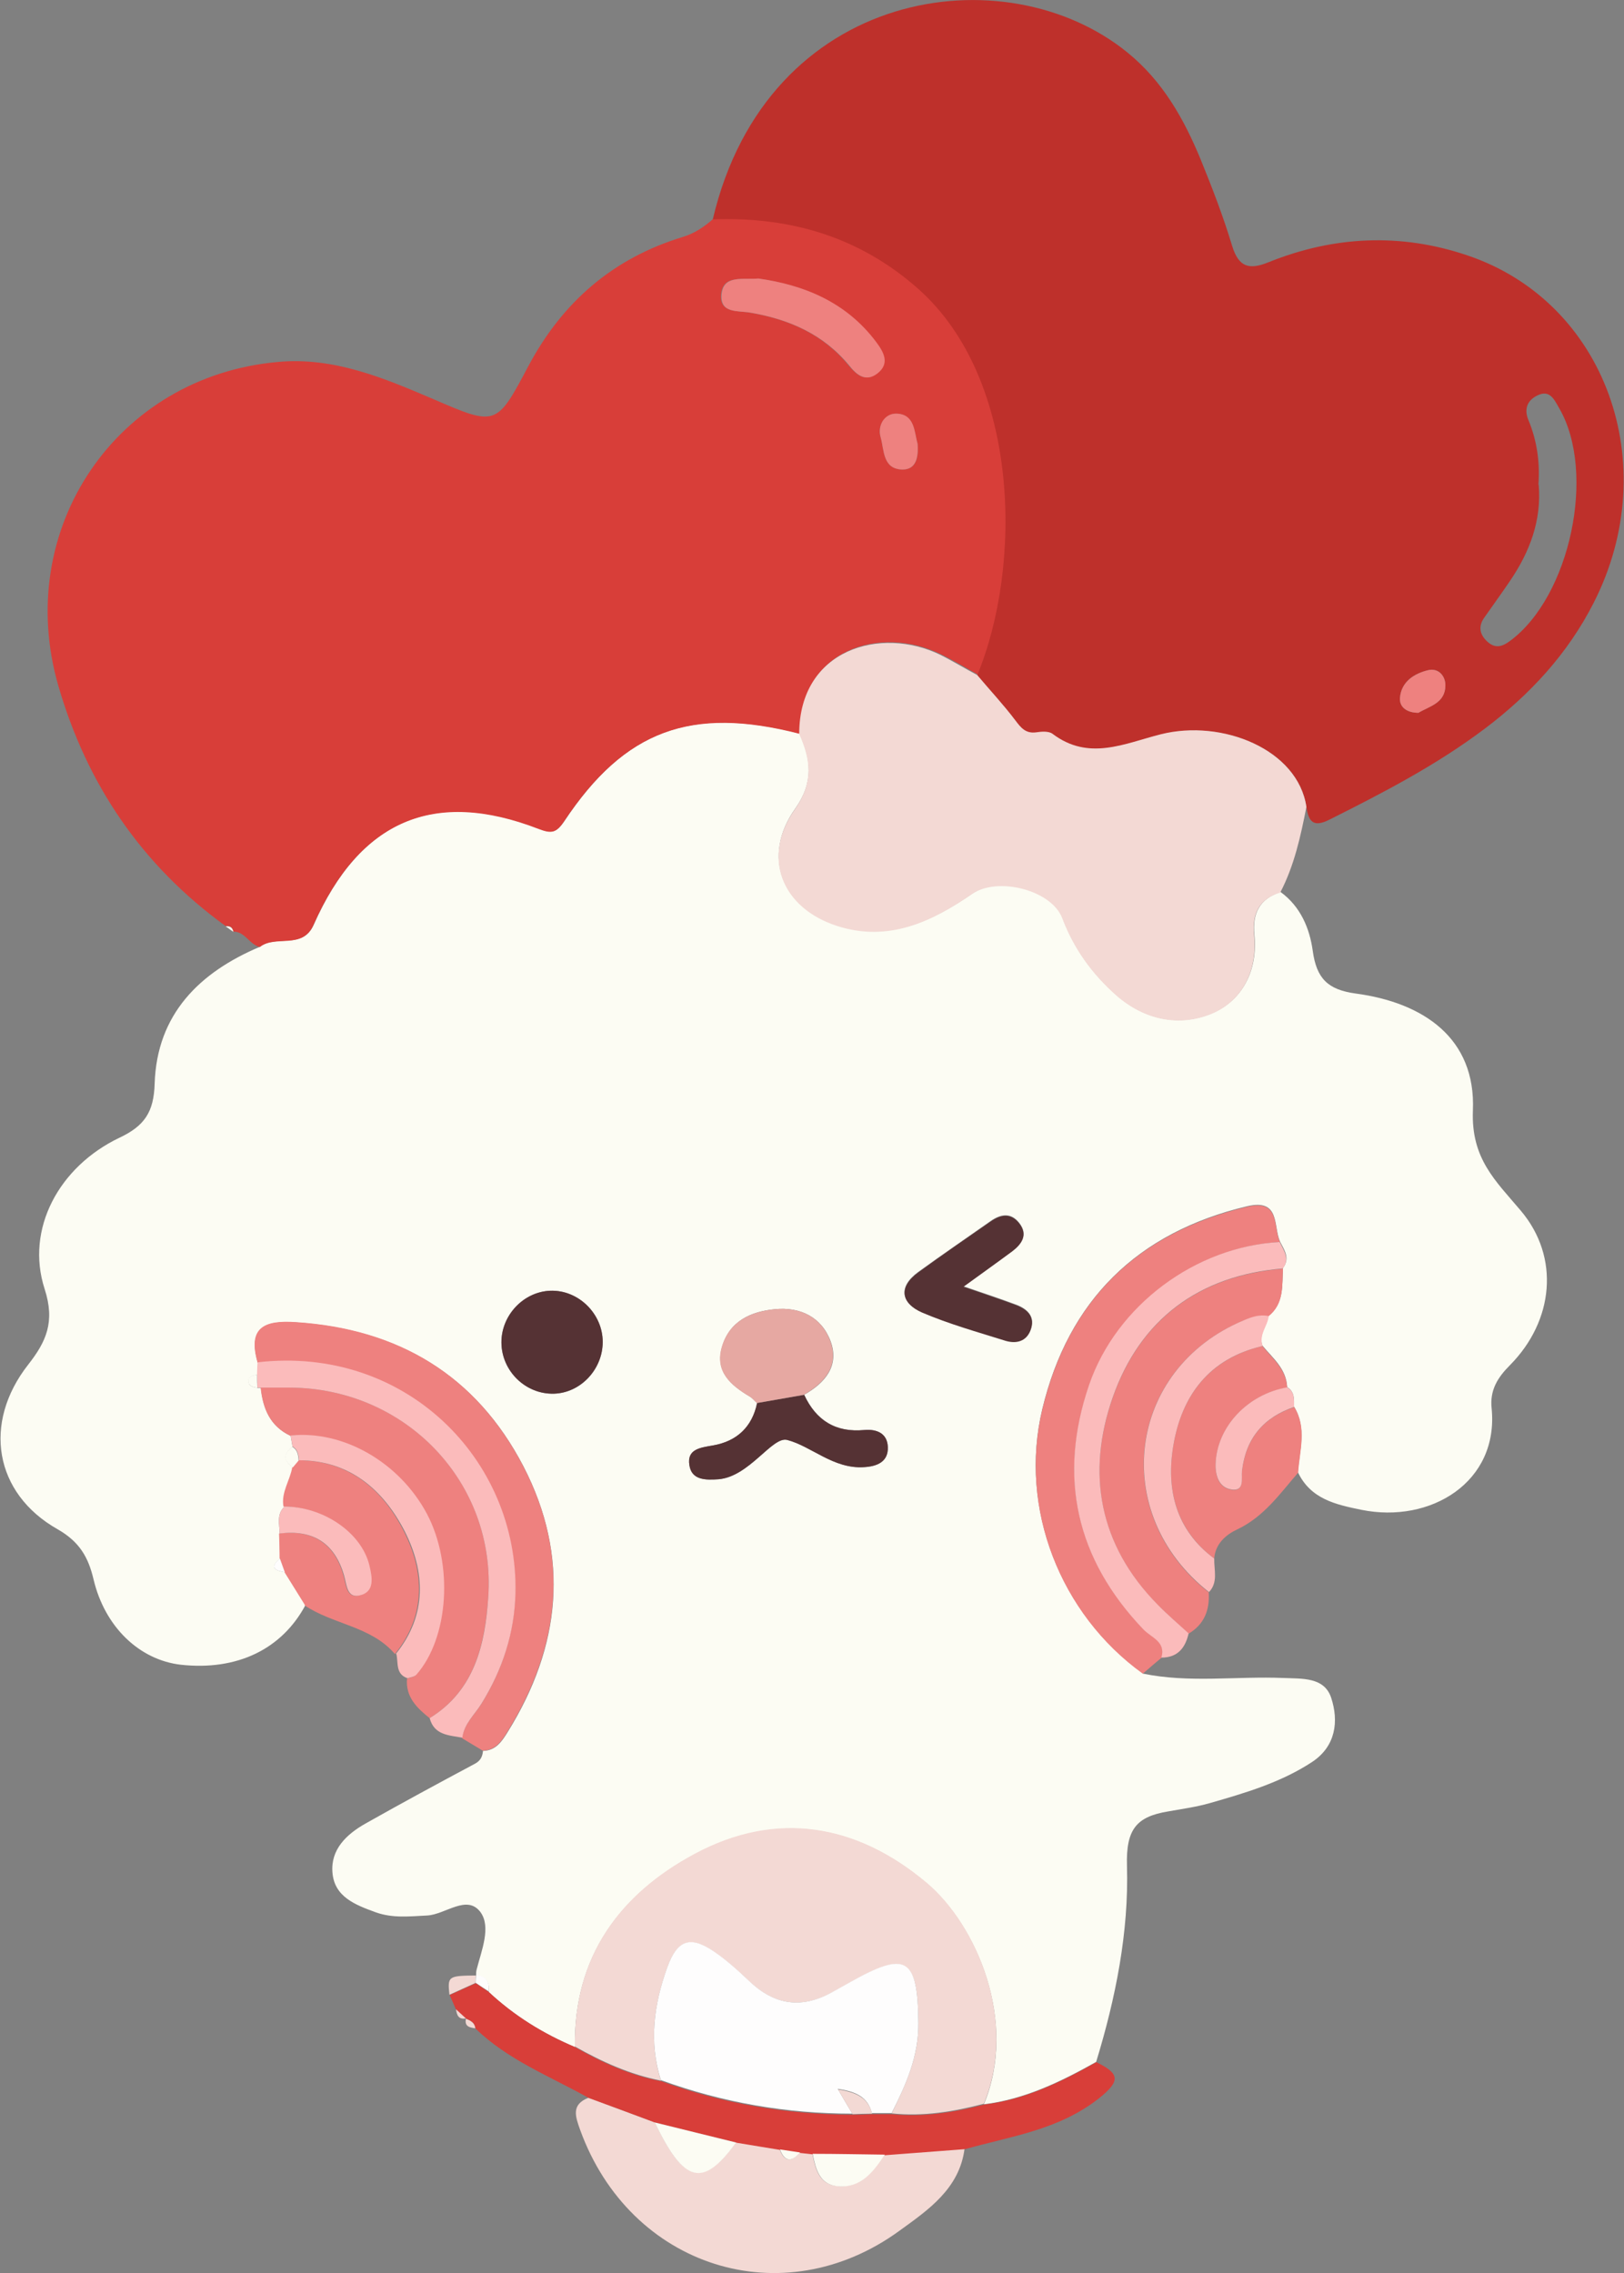 <svg viewBox="0 0 59.01 82.6" xmlns="http://www.w3.org/2000/svg" id="Layer_2">
  <rect x="0" y="0" width="59.01" height="82.6" fill="#808080" stroke="none"/>
  <defs>
    <style>
      .cls-1 {
        fill: #f3d9d4;
      }

      .cls-2 {
        fill: #fcfcf3;
      }

      .cls-3 {
        fill: #fbbbbb;
      }

      .cls-4 {
        fill: #d83e39;
      }

      .cls-5 {
        isolation: isolate;
      }

      .cls-6 {
        fill: #be302b;
      }

      .cls-7 {
        fill: #553234;
      }

      .cls-8 {
        fill: #fefdfd;
      }

      .cls-9 {
        fill: #e6a8a2;
      }

      .cls-10 {
        fill: #ee817f;
      }
    </style>
  </defs>
  <g class="cls-5" id="baobao_x5F_sticker_x5F_sheet">
    <g id="bao_bao_cutline_xA0_Image">
      <g>
        <path d="M41.52,60.81c1.69.35,3.41.09,5.11.16.68.03,1.49-.04,1.74.72.28.85.17,1.76-.69,2.33-1.14.75-2.44,1.13-3.73,1.5-.49.14-1.01.21-1.51.3-1.14.19-1.53.64-1.49,1.98.07,2.4-.41,4.8-1.12,7.12-1.28.72-2.6,1.36-4.08,1.54,1.24-2.98-.25-6.49-2.09-8.04-2.53-2.13-5.44-2.64-8.42-1.04-2.72,1.46-4.4,3.73-4.35,7-1.16-.49-2.21-1.14-3.13-2,.03-.34-.07-.58-.46-.59h0c0-.08,0-.16.02-.23.18-.7.53-1.54.14-2.08-.49-.66-1.27.08-1.93.12-.63.03-1.26.11-1.89-.12-.74-.27-1.49-.56-1.56-1.44-.07-.84.51-1.39,1.2-1.78,1.31-.74,2.64-1.46,3.97-2.17.21-.11.28-.26.3-.47.47-.01.69-.35.9-.69,1.93-3.11,2.27-6.36.57-9.65-1.72-3.31-4.54-4.98-8.26-5.23-1.15-.08-1.76.19-1.39,1.47,0,.14-.01.29-.02.43-.15.03-.32.05-.32.24,0,.19.18.21.33.24h.12c.08.75.33,1.39,1.08,1.74.02.13.05.26.07.4-.34.26-.33.51.02.75-.08.48-.41.91-.32,1.43-.29.28-.17.64-.17.97,0,.3.01.61.02.91-.41.33-.18.44.18.5.25.4.49.79.74,1.19-.86,1.61-2.49,2.39-4.52,2.17-1.51-.17-2.77-1.37-3.18-3.1-.19-.8-.5-1.36-1.3-1.82-2.32-1.31-2.73-3.87-1.08-5.98.66-.84.99-1.56.6-2.76-.7-2.17.52-4.44,2.72-5.49.91-.43,1.25-.93,1.28-1.97.08-2.51,1.62-4.04,3.83-4.97.58-.45,1.55.11,1.95-.8,1.68-3.8,4.38-4.97,8.18-3.49.47.18.64.15.93-.28,2.2-3.31,4.61-4.19,8.54-3.18.42.94.53,1.77-.16,2.74-1.22,1.73-.49,3.58,1.55,4.24,1.85.59,3.42-.15,4.9-1.17.91-.63,2.88-.15,3.27.89.42,1.12,1.08,2.03,1.96,2.8,1.02.91,2.29,1.16,3.46.67,1.11-.46,1.68-1.56,1.55-2.85-.08-.79.19-1.31.95-1.56.73.53,1.06,1.33,1.17,2.14.14,1.01.55,1.41,1.56,1.55,2.46.33,4.37,1.62,4.26,4.25-.07,1.75.82,2.55,1.74,3.64,1.43,1.69,1.2,4-.39,5.61-.45.45-.74.91-.67,1.57.27,2.68-2.22,4.2-4.73,3.69-.93-.19-1.85-.39-2.31-1.37.06-.8.33-1.61-.14-2.38,0-.26.03-.54-.25-.71-.03-.67-.52-1.05-.9-1.51-.15-.41.18-.72.22-1.08.58-.46.49-1.12.53-1.74.27-.36.04-.66-.11-.96-.25-.56.02-1.57-1.2-1.28-3.98.95-6.49,3.41-7.44,7.38-.85,3.58.65,7.42,3.65,9.58ZM29.22,50.68c.76-.43,1.29-1.05.96-1.95-.33-.88-1.11-1.25-2.02-1.16-.87.08-1.65.43-1.92,1.36-.27.9.31,1.4,1,1.81.1.06.18.16.27.24-.18.88-.74,1.39-1.6,1.54-.45.08-.95.13-.86.72.09.55.6.54,1.05.51,1.12-.08,1.95-1.56,2.5-1.43.89.22,1.68,1.05,2.78.99.48-.03.9-.19.88-.74-.02-.48-.39-.65-.85-.61-1.04.1-1.75-.35-2.19-1.28ZM34.99,46.75c.71-.51,1.26-.9,1.79-1.3.34-.26.59-.58.26-1.01-.31-.4-.68-.33-1.05-.07-.88.62-1.76,1.22-2.63,1.85-.74.54-.62,1.13.14,1.45.98.43,2.02.71,3.04,1.03.38.12.74.03.9-.37.19-.48-.09-.76-.5-.92-.59-.22-1.19-.42-1.95-.68ZM20.13,50.64c.97-.03,1.77-.88,1.77-1.88,0-1.03-.89-1.9-1.91-1.86-.97.04-1.78.89-1.77,1.88,0,1.04.88,1.89,1.91,1.86Z" class="cls-2"></path>
        <path d="M29.04,26.66c-3.93-1.01-6.34-.13-8.54,3.18-.29.43-.46.46-.93.28-3.8-1.47-6.5-.31-8.18,3.49-.4.91-1.38.35-1.95.8-.38-.09-.53-.56-.96-.56-.03-.16-.13-.22-.28-.2-3.04-2.2-5.04-5.14-6.08-8.73-1.65-5.71,2.12-11.26,8-11.77,2.01-.18,3.82.58,5.62,1.35,2.29.99,2.3.99,3.46-1.2,1.24-2.33,3.08-3.92,5.61-4.69.43-.13.78-.37,1.11-.66,2.81-.1,5.33.63,7.47,2.53,3.73,3.32,3.77,10.11,2.14,14.03-.45-.25-.89-.52-1.35-.74-2.16-1.06-5.11-.21-5.12,2.88ZM27.56,10.12c-.62.05-1.3-.14-1.36.59-.05.68.6.57,1.05.65,1.41.24,2.66.78,3.59,1.92.26.31.58.62,1.01.3.49-.37.24-.8-.03-1.15-1.1-1.47-2.65-2.07-4.28-2.31ZM33.34,16.12c-.12-.41-.1-1.06-.76-1.09-.42-.01-.71.42-.58.86.13.46.07,1.15.78,1.17.51.01.6-.43.56-.94Z" class="cls-4"></path>
        <path d="M35.51,24.53c1.63-3.92,1.59-10.71-2.14-14.03-2.14-1.9-4.66-2.63-7.47-2.53C27.88-.46,36.54-1.7,40.97,1.91c1.28,1.04,2.05,2.41,2.66,3.89.42,1.03.82,2.07,1.14,3.13.24.79.63.88,1.32.6,2.38-.96,4.81-1.07,7.23-.25,5.02,1.69,7.15,7.59,4.59,12.62-.94,1.85-2.31,3.33-3.95,4.57-1.75,1.32-3.69,2.33-5.65,3.31-.59.3-.76.07-.84-.45-.3-2.1-3.05-3.2-5.29-2.64-1.34.34-2.62.98-3.94-.02-.13-.1-.39-.08-.59-.05-.38.05-.55-.16-.76-.44-.43-.57-.92-1.1-1.38-1.64ZM55.91,17.61c.11,1.29-.32,2.43-1.03,3.48-.31.46-.64.91-.96,1.37-.21.31-.15.6.12.85.29.27.55.19.84-.03,2.17-1.61,3.13-6.1,1.78-8.44-.18-.31-.34-.7-.8-.47-.37.18-.49.5-.32.9.31.75.42,1.53.36,2.35ZM51.54,25.9c.4-.24.98-.35.98-1,0-.35-.26-.64-.62-.55-.51.12-.98.41-1.03,1-.03.35.25.55.67.55Z" class="cls-6"></path>
        <path d="M35.51,24.53c.46.55.95,1.07,1.38,1.64.21.28.38.49.76.44.19-.03.45-.05.59.05,1.32,1,2.6.36,3.94.02,2.23-.56,4.98.55,5.29,2.64-.21,1.07-.44,2.13-.95,3.11-.77.24-1.03.76-.95,1.56.13,1.29-.44,2.39-1.55,2.85-1.17.48-2.43.23-3.46-.67-.88-.78-1.54-1.69-1.96-2.8-.39-1.04-2.36-1.52-3.27-.89-1.48,1.02-3.05,1.76-4.9,1.17-2.03-.65-2.77-2.5-1.55-4.24.69-.98.58-1.8.16-2.74,0-3.08,2.96-3.93,5.12-2.88.46.23.9.5,1.35.74Z" class="cls-1"></path>
        <path d="M35.05,78.06c-.18,1.47-1.34,2.25-2.36,2.99-4.26,3.11-9.8,1.33-11.61-3.66-.17-.48-.34-.92.31-1.17.8.3,1.6.6,2.4.89,1.07,2.22,1.75,2.38,2.96.73.53.09,1.06.17,1.58.26.18.47.43.46.73.11.15.02.31.03.46.05.11.55.24,1.12.92,1.17.84.07,1.29-.53,1.7-1.15.97-.07,1.93-.15,2.9-.22Z" class="cls-1"></path>
        <path d="M23.79,77.12c-.8-.3-1.6-.6-2.4-.89-1.41-.79-2.94-1.38-4.12-2.53-.02-.21-.18-.28-.34-.35l-.08.09s.08-.09.08-.09c-.12-.11-.24-.22-.36-.33-.08-.18-.15-.35-.23-.53.32-.14.63-.29.95-.43l.47.32c.92.86,1.97,1.51,3.13,2,.98.56,2.01,1.03,3.13,1.24,2.25.82,4.57,1.21,6.96,1.22.24,0,.47-.01.71-.02.24,0,.48,0,.72,0,1.14.11,2.25-.06,3.35-.35,1.49-.18,2.8-.82,4.08-1.54.83.41.91.67.07,1.33-1.46,1.14-3.18,1.36-4.84,1.83-.97.07-1.93.15-2.9.22-.87,0-1.75-.02-2.62-.03-.15-.02-.31-.03-.46-.05-.24-.04-.49-.07-.73-.11-.53-.09-1.06-.17-1.58-.26-.99-.24-1.97-.48-2.96-.73Z" class="cls-4"></path>
        <path d="M41.52,60.81c-3-2.16-4.5-6-3.65-9.58.95-3.98,3.45-6.43,7.44-7.38,1.22-.29.94.72,1.2,1.28-3.04.17-5.93,2.3-6.93,5.2-1.15,3.35-.47,6.32,1.98,8.88.28.29.82.43.65,1.02-.23.19-.46.39-.68.58Z" class="cls-10"></path>
        <path d="M9.36,49.51c-.37-1.28.24-1.55,1.39-1.47,3.72.24,6.54,1.92,8.26,5.23,1.71,3.29,1.36,6.53-.57,9.65-.21.34-.43.68-.9.69-.25-.15-.5-.3-.75-.45.06-.5.44-.84.69-1.23.77-1.24,1.21-2.59,1.24-4.04.1-4.83-3.99-8.99-9.37-8.37Z" class="cls-10"></path>
        <path d="M10.55,52.17c-.74-.35-1-.99-1.08-1.75.36,0,.71,0,1.07,0,4.2.02,7.5,3.44,7.2,7.63-.12,1.68-.49,3.38-2.13,4.38-.46-.37-.88-.77-.82-1.44.11-.04.25-.05.32-.13,1.18-1.34,1.35-4.02.38-5.85-.99-1.86-3.04-3.04-4.95-2.84Z" class="cls-10"></path>
        <path d="M46.62,46.09c-.04.62.05,1.28-.53,1.74-.33-.07-.62.04-.92.16-4.22,1.76-4.88,7.01-1.25,9.87.04.64-.16,1.16-.73,1.5-.38-.35-.77-.69-1.13-1.05-2.13-2.16-2.59-4.78-1.63-7.52.99-2.83,3.13-4.44,6.19-4.69Z" class="cls-10"></path>
        <path d="M45.87,48.91c.38.46.87.85.9,1.51-1.44.24-2.56,1.44-2.6,2.79-.01.44.13.85.57.92.5.08.35-.41.39-.68.14-1.18.78-1.95,1.9-2.32.47.77.19,1.58.14,2.38-.66.76-1.24,1.6-2.21,2.06-.41.19-.8.52-.84,1.06-1.39-1.04-1.75-2.51-1.49-4.08.3-1.84,1.31-3.18,3.24-3.64Z" class="cls-10"></path>
        <path d="M11.08,58.32c-.25-.4-.49-.79-.74-1.19-.06-.17-.12-.33-.18-.5,0-.3-.01-.61-.02-.91,1.21-.15,2.01.35,2.34,1.52.1.34.1.84.57.73.57-.13.45-.68.35-1.1-.28-1.18-1.68-2.12-3.1-2.13-.09-.52.24-.95.32-1.43.07-.08.14-.17.21-.25,1.85,0,3.08,1.07,3.84,2.57.75,1.47.83,3.05-.32,4.47-.87-1.02-2.26-1.07-3.3-1.78Z" class="cls-10"></path>
        <path d="M46.62,46.09c-3.06.25-5.2,1.86-6.19,4.69-.96,2.74-.5,5.36,1.63,7.52.36.37.75.7,1.13,1.05-.12.53-.4.88-.99.88.17-.58-.36-.72-.65-1.02-2.45-2.56-3.12-5.54-1.98-8.88.99-2.9,3.88-5.04,6.93-5.2.15.31.38.61.11.96Z" class="cls-3"></path>
        <path d="M15.61,62.43c1.64-1,2.02-2.7,2.13-4.38.3-4.19-3.01-7.61-7.2-7.63-.36,0-.71,0-1.07,0,0,0-.12,0-.12,0,0-.16,0-.32-.01-.49,0-.14.01-.29.02-.43,5.38-.62,9.47,3.54,9.37,8.37-.03,1.45-.47,2.8-1.24,4.04-.25.4-.63.73-.69,1.23-.49-.09-1.03-.09-1.19-.72Z" class="cls-3"></path>
        <path d="M45.87,48.91c-1.93.45-2.94,1.8-3.24,3.64-.26,1.58.1,3.05,1.49,4.08-.01.42.15.86-.19,1.22-3.64-2.86-2.97-8.1,1.25-9.87.3-.13.59-.23.92-.16-.04.37-.37.68-.22,1.08Z" class="cls-3"></path>
        <path d="M14.38,60.1c1.15-1.42,1.07-3,.32-4.47-.77-1.49-1.99-2.57-3.84-2.57-.01-.2-.04-.39-.23-.5-.02-.13-.05-.26-.07-.4,1.91-.2,3.95.97,4.95,2.84.97,1.83.8,4.51-.38,5.85-.07.08-.21.09-.32.13-.45-.15-.33-.57-.41-.89Z" class="cls-3"></path>
        <path d="M17.28,72.05c-.32.14-.63.29-.95.43-.07-.67-.05-.69.96-.7,0,0,0,0,0,0,0,.09-.01.19-.02.28Z" class="cls-1"></path>
        <path d="M16.57,73.01c.12.11.24.22.36.33-.27.05-.33-.12-.36-.33Z" class="cls-1"></path>
        <path d="M16.93,73.35c.16.07.32.14.34.35-.2-.03-.4-.06-.34-.35Z" class="cls-1"></path>
        <path d="M8.2,33.66c.15-.02.25.04.28.2-.09-.07-.19-.13-.28-.2Z" class="cls-2"></path>
        <path d="M24.02,75.6c-1.12-.22-2.14-.68-3.13-1.24-.05-3.27,1.63-5.54,4.35-7,2.98-1.6,5.89-1.08,8.42,1.04,1.84,1.54,3.33,5.06,2.09,8.04-1.1.29-2.21.47-3.35.35.51-1.03.98-2.06.97-3.26-.02-2.4-.43-2.66-2.53-1.47-.17.1-.35.19-.52.29-1.15.66-2.16.53-3.11-.37-.4-.38-.82-.76-1.28-1.07-.86-.58-1.33-.41-1.69.6-.48,1.34-.67,2.7-.22,4.1Z" class="cls-1"></path>
        <path d="M34.99,46.75c.76.26,1.36.46,1.95.68.41.16.69.44.5.92-.16.4-.52.48-.9.37-1.02-.32-2.06-.61-3.04-1.03-.75-.33-.87-.91-.14-1.45.86-.63,1.75-1.24,2.63-1.85.37-.26.74-.33,1.05.07.32.42.08.75-.26,1.01-.54.4-1.09.79-1.79,1.3Z" class="cls-7"></path>
        <path d="M20.13,50.64c-1.03.03-1.9-.82-1.91-1.86,0-.99.8-1.84,1.77-1.88,1.02-.04,1.91.83,1.91,1.86,0,.99-.8,1.85-1.77,1.88Z" class="cls-7"></path>
        <path d="M29.22,50.68c.43.94,1.15,1.38,2.19,1.28.46-.04.83.13.85.61.03.55-.4.72-.88.74-1.1.07-1.9-.76-2.78-.99-.54-.14-1.37,1.34-2.5,1.43-.45.03-.97.04-1.05-.51-.1-.59.4-.64.86-.72.86-.15,1.42-.67,1.6-1.54.57-.1,1.14-.2,1.72-.3Z" class="cls-7"></path>
        <path d="M29.22,50.68c-.57.1-1.14.2-1.72.3-.09-.08-.16-.18-.27-.24-.69-.41-1.27-.91-1-1.81.28-.93,1.05-1.27,1.92-1.36.92-.09,1.7.28,2.02,1.16.33.9-.2,1.51-.96,1.95Z" class="cls-9"></path>
        <path d="M10.32,54.74c1.42,0,2.81.94,3.1,2.13.1.42.22.97-.35,1.1-.47.11-.47-.39-.57-.73-.34-1.18-1.14-1.67-2.34-1.52,0-.33-.12-.69.17-.97Z" class="cls-3"></path>
        <path d="M47.03,51.12c-1.12.38-1.76,1.14-1.9,2.32-.03.28.11.76-.39.68-.44-.07-.58-.49-.57-.92.04-1.35,1.16-2.54,2.6-2.79.28.16.25.44.25.71Z" class="cls-3"></path>
        <path d="M10.62,52.57c.19.11.22.3.23.5-.07.08-.14.17-.21.25-.35-.24-.36-.49-.02-.75Z" class="cls-2"></path>
        <path d="M17.28,72.05c0-.09.01-.19.02-.28.39.02.49.25.46.59-.16-.1-.32-.21-.47-.31Z" class="cls-8"></path>
        <path d="M9.34,49.94c0,.16,0,.32.01.49-.15-.03-.32-.06-.33-.24,0-.19.17-.22.32-.24Z" class="cls-2"></path>
        <path d="M10.17,56.63c.06.17.12.33.18.5-.35-.06-.58-.17-.18-.5Z" class="cls-8"></path>
        <path d="M27.56,10.12c1.63.23,3.18.84,4.28,2.31.26.35.52.78.03,1.15-.43.32-.76.02-1.01-.3-.94-1.14-2.19-1.68-3.59-1.92-.46-.08-1.1.04-1.05-.65.06-.73.74-.54,1.36-.59Z" class="cls-10"></path>
        <path d="M33.34,16.12c.04.51-.06.95-.56.94-.71-.02-.65-.71-.78-1.17-.13-.45.16-.88.58-.86.67.02.64.68.76,1.09Z" class="cls-10"></path>
        <path d="M51.54,25.9c-.42,0-.7-.21-.67-.55.05-.58.52-.88,1.03-1,.36-.08.62.2.62.55,0,.65-.58.76-.98,1Z" class="cls-10"></path>
        <path d="M23.79,77.12c.99.24,1.97.49,2.96.73-1.21,1.66-1.89,1.49-2.96-.73Z" class="cls-2"></path>
        <path d="M29.53,78.26c.87,0,1.75.02,2.62.03-.41.62-.86,1.22-1.7,1.15-.68-.06-.81-.63-.92-1.17Z" class="cls-2"></path>
        <path d="M28.34,78.1c.24.04.49.07.73.11-.3.35-.55.36-.73-.11Z" class="cls-2"></path>
        <path d="M24.02,75.6c-.45-1.39-.26-2.76.22-4.1.36-1.01.83-1.18,1.69-.6.46.31.88.69,1.28,1.07.95.91,1.96,1.04,3.11.37.17-.1.35-.19.52-.29,2.1-1.19,2.51-.94,2.53,1.47.01,1.2-.45,2.23-.97,3.26-.24,0-.48,0-.72,0-.15-.58-.56-.78-1.24-.88.23.39.38.65.53.9-2.39,0-4.71-.4-6.96-1.22Z" class="cls-8"></path>
        <path d="M30.98,76.82c-.15-.25-.3-.51-.53-.9.68.11,1.09.3,1.24.88-.24,0-.47.01-.71.02Z" class="cls-1"></path>
      </g>
    </g>
  </g>
</svg>